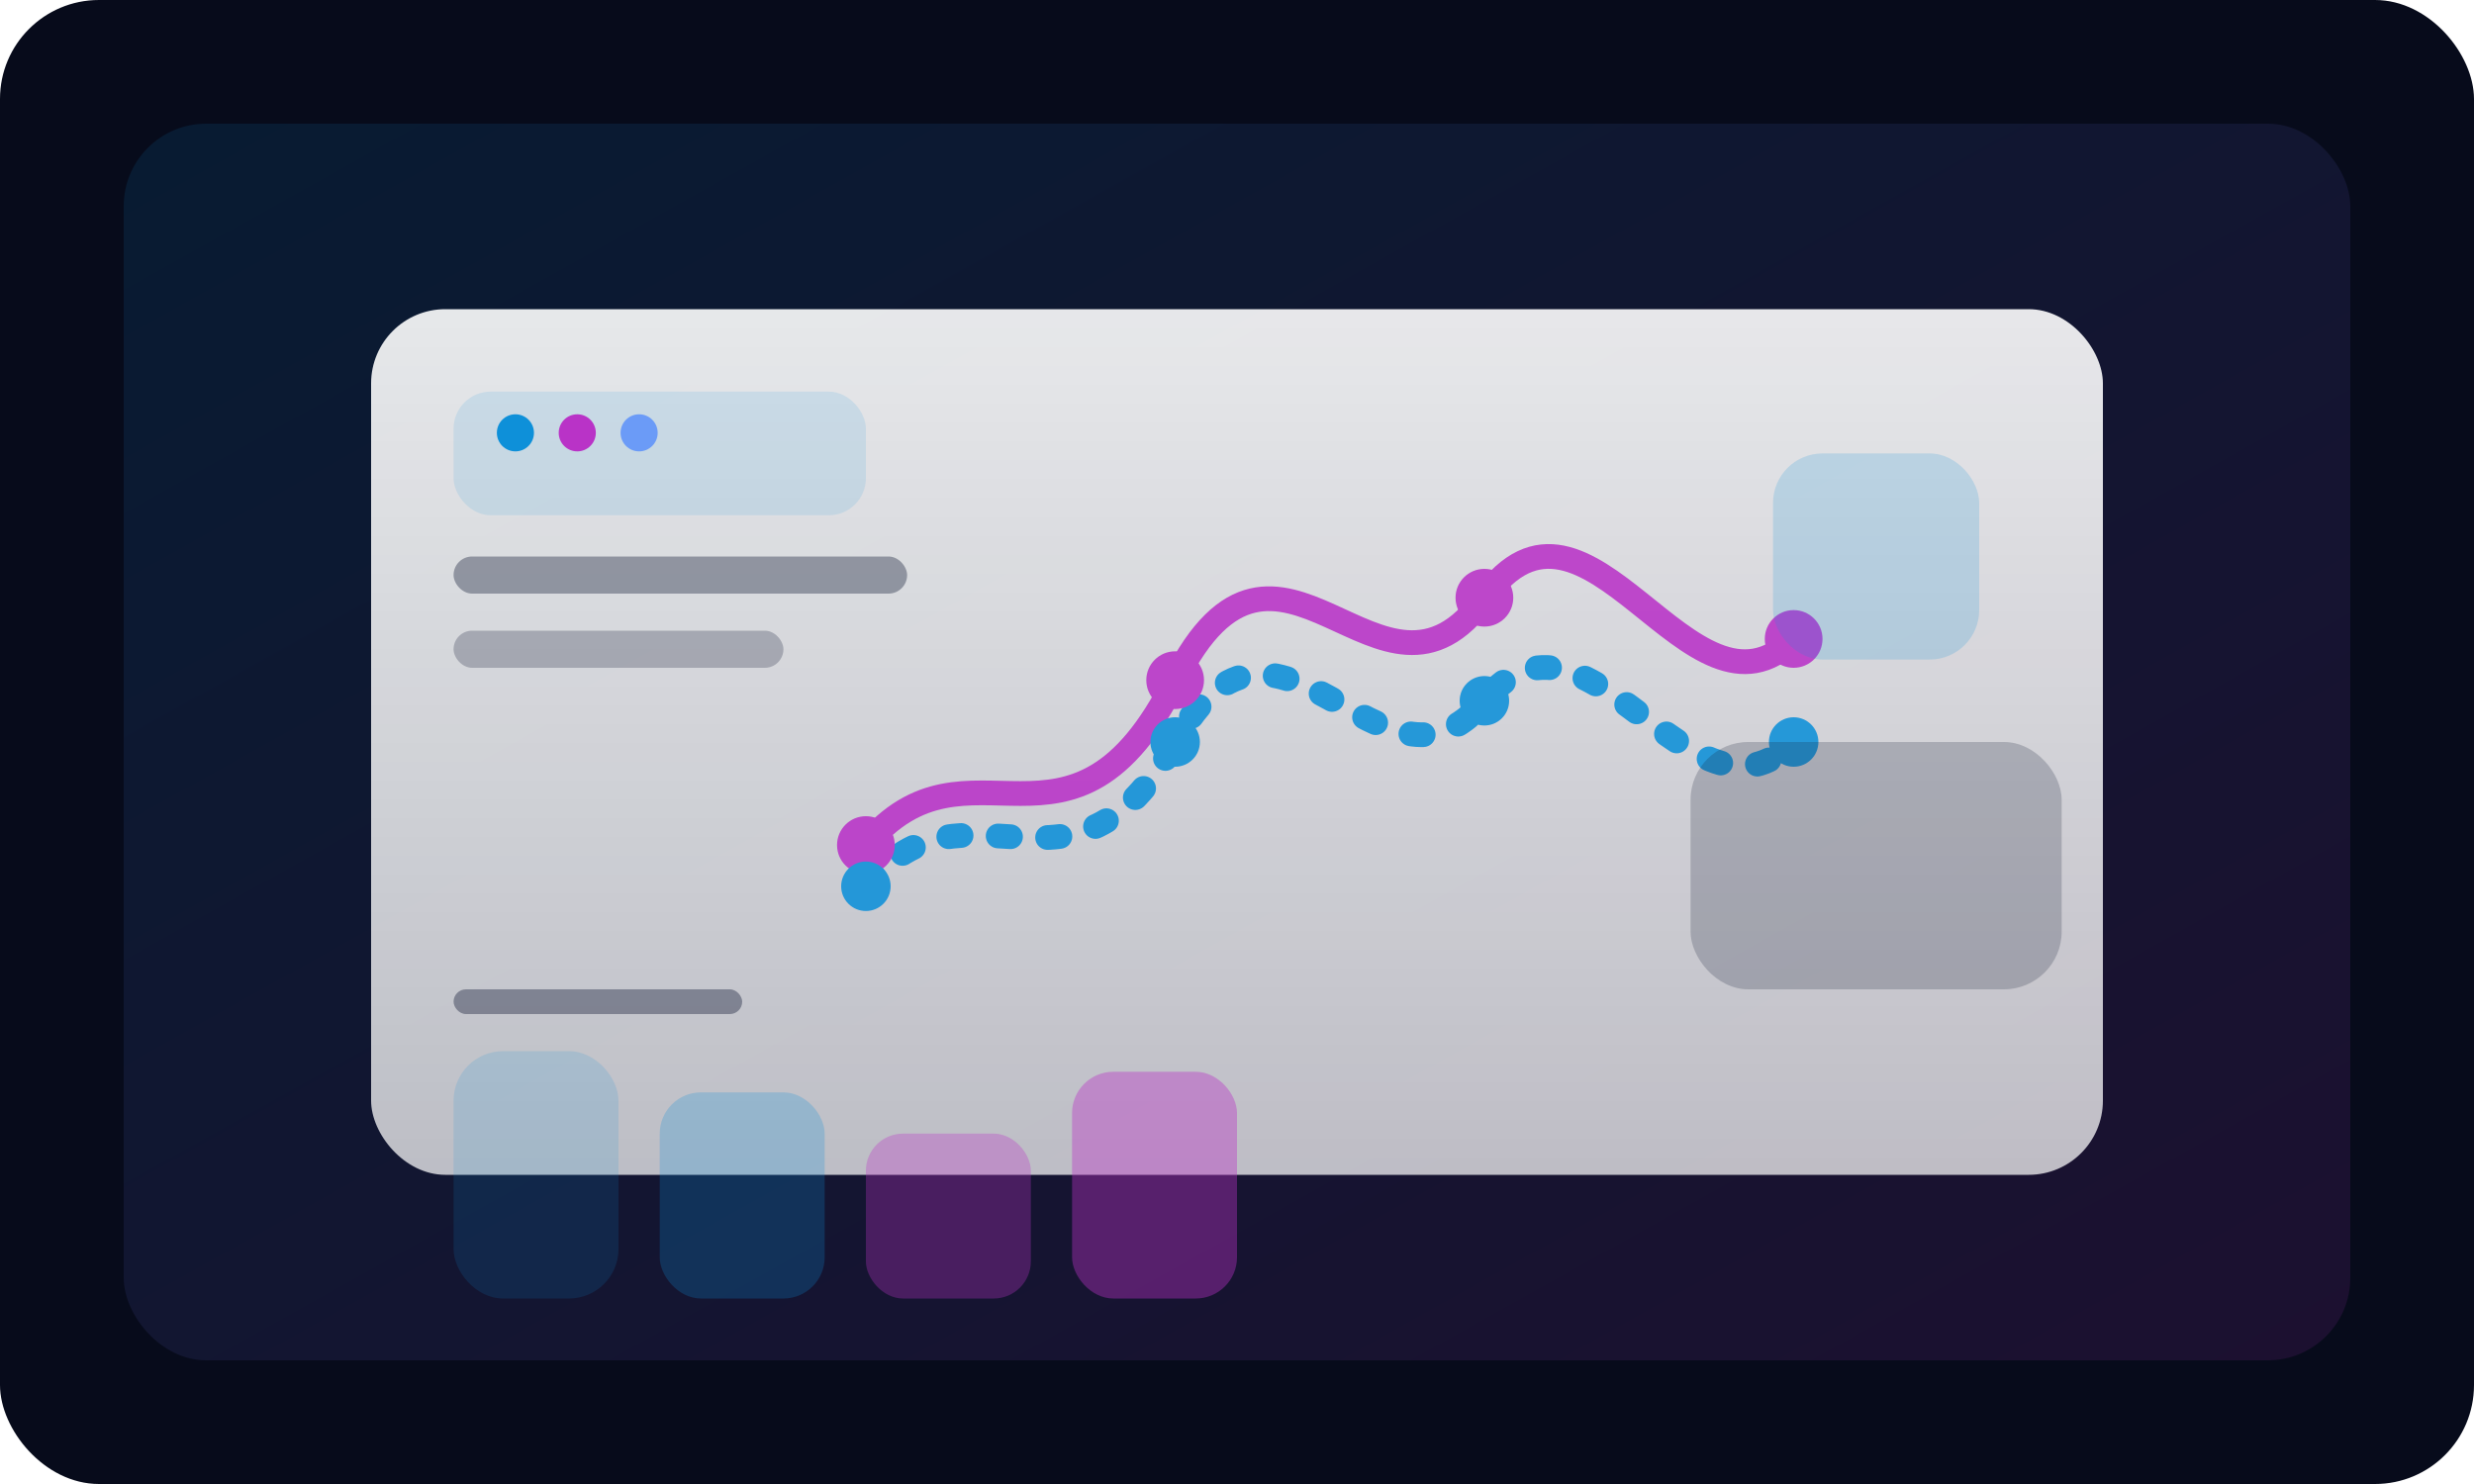 <svg width="1200" height="720" viewBox="0 0 1200 720" xmlns="http://www.w3.org/2000/svg">
    <defs>
        <linearGradient id="bg-gradient" x1="0%" y1="0%" x2="100%" y2="100%">
            <stop offset="0%" stop-color="#0E90D9" />
            <stop offset="100%" stop-color="#B933C7" />
        </linearGradient>
        <linearGradient id="card-gradient" x1="0%" y1="0%" x2="0%" y2="100%">
            <stop offset="0%" stop-color="rgba(255,255,255,0.9)" />
            <stop offset="100%" stop-color="rgba(255,255,255,0.72)" />
        </linearGradient>
        <filter id="shadow" x="-10%" y="-10%" width="120%" height="120%">
            <feDropShadow dx="0" dy="20" stdDeviation="40" flood-color="#0E90D9" flood-opacity="0.18" />
        </filter>
    </defs>
    <rect width="1200" height="720" rx="48" fill="#070B1B" />
    <rect x="60" y="60" width="1080" height="600" rx="40" fill="url(#bg-gradient)" opacity="0.12" />
    <g filter="url(#shadow)">
        <rect x="180" y="150" width="840" height="420" rx="36" fill="url(#card-gradient)" />
    </g>
    <rect x="220" y="190" width="200" height="60" rx="18" fill="#0E90D9" opacity="0.12" />
    <rect x="220" y="270" width="220" height="18" rx="9" fill="#18203A" opacity="0.38" />
    <rect x="220" y="306" width="160" height="18" rx="9" fill="#18203A" opacity="0.26" />
    <g opacity="0.88">
        <path d="M420 410 C470 350 520 430 570 330 C620 230 670 360 720 290 C770 220 820 360 870 310" stroke="#B933C7" stroke-width="12" stroke-linecap="round" fill="none" />
        <path d="M420 430 C470 370 520 450 570 360 C620 270 670 400 720 340 C770 280 820 410 870 360" stroke="#0E90D9" stroke-width="12" stroke-linecap="round" stroke-dasharray="6 18" fill="none" />
        <circle cx="420" cy="410" r="14" fill="#B933C7" />
        <circle cx="570" cy="330" r="14" fill="#B933C7" />
        <circle cx="720" cy="290" r="14" fill="#B933C7" />
        <circle cx="870" cy="310" r="14" fill="#B933C7" />
        <circle cx="420" cy="430" r="12" fill="#0E90D9" />
        <circle cx="570" cy="360" r="12" fill="#0E90D9" />
        <circle cx="720" cy="340" r="12" fill="#0E90D9" />
        <circle cx="870" cy="360" r="12" fill="#0E90D9" />
    </g>
    <rect x="220" y="480" width="140" height="12" rx="6" fill="#18203A" opacity="0.4" />
    <g transform="translate(220,510)">
        <rect width="80" height="120" rx="24" fill="#0E90D9" opacity="0.15" />
        <rect x="100" y="20" width="80" height="100" rx="20" fill="#0E90D9" opacity="0.24" />
        <rect x="200" y="40" width="80" height="80" rx="18" fill="#B933C7" opacity="0.32" />
        <rect x="300" y="10" width="80" height="110" rx="20" fill="#B933C7" opacity="0.4" />
    </g>
    <rect x="860" y="220" width="100" height="100" rx="24" fill="#0E90D9" opacity="0.18" />
    <rect x="820" y="360" width="180" height="120" rx="28" fill="#18203A" opacity="0.22" />
    <circle cx="250" cy="210" r="9" fill="#0E90D9" />
    <circle cx="280" cy="210" r="9" fill="#B933C7" />
    <circle cx="310" cy="210" r="9" fill="#6B9BF7" />
</svg>
